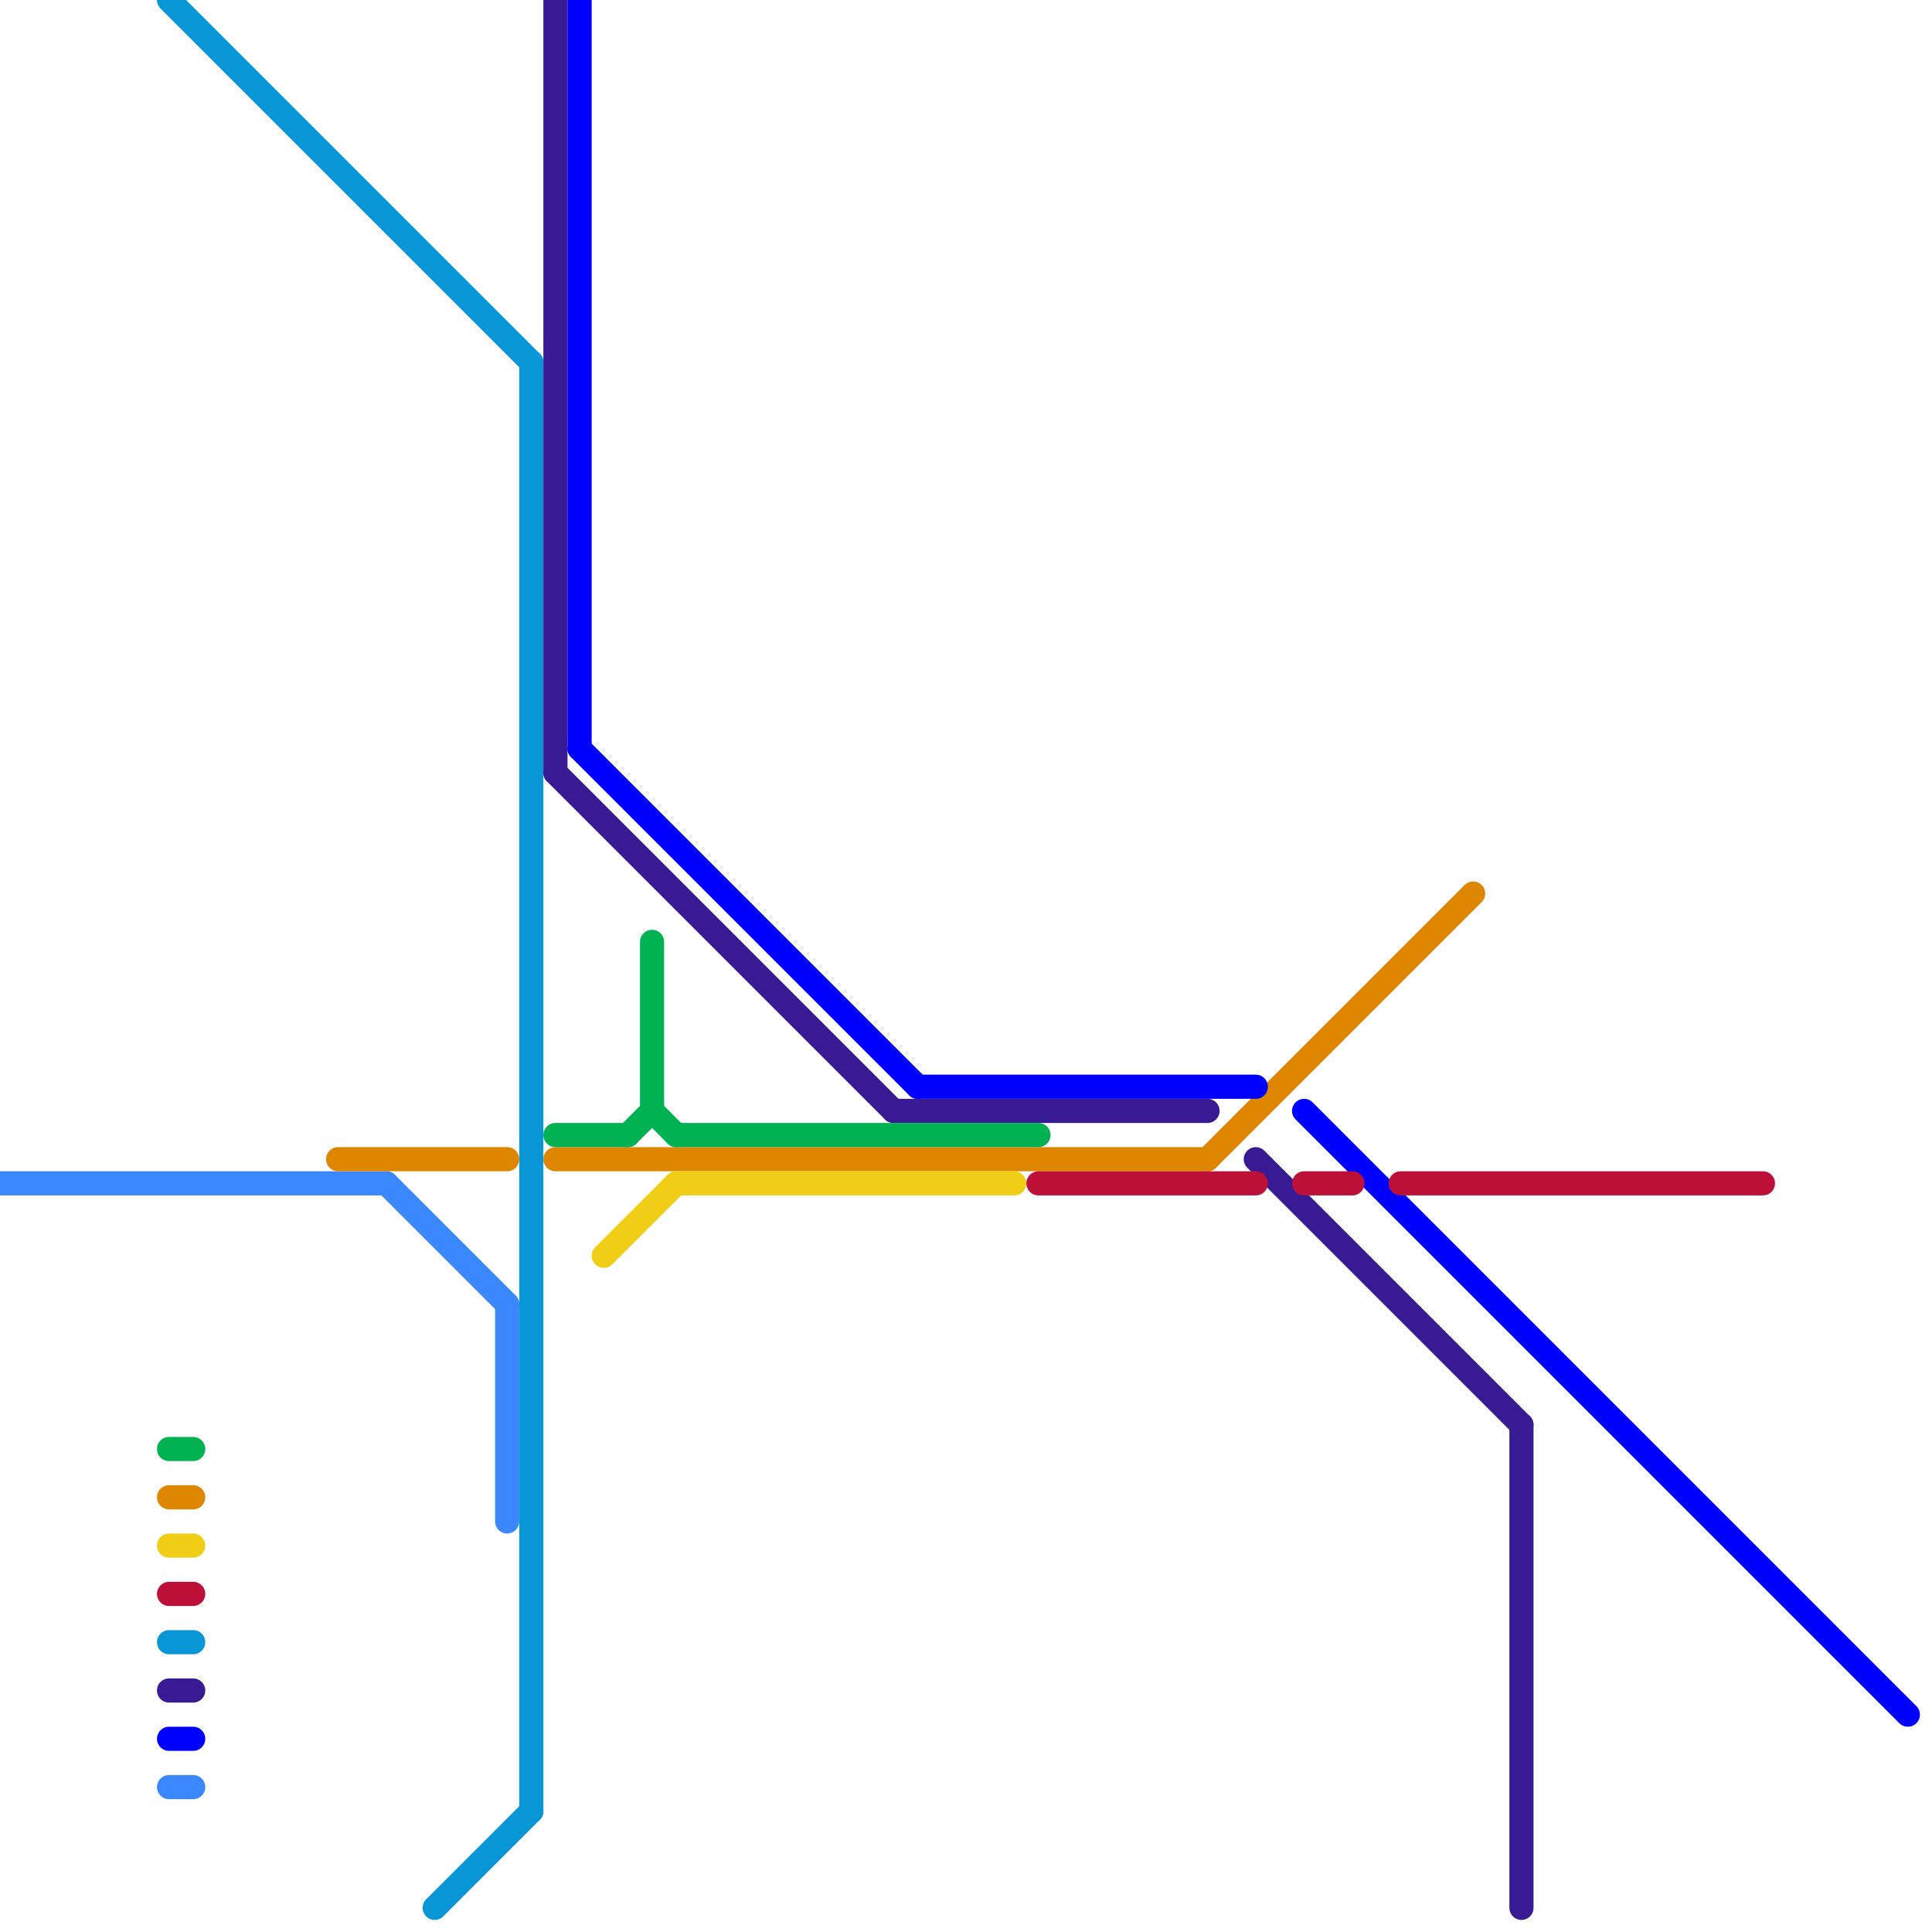 
<svg version="1.1" xmlns="http://www.w3.org/2000/svg" viewBox="0 0 80 80">
<style>text { font: 1px Helvetica; font-weight: 600; white-space: pre; dominant-baseline: central; } line { stroke-width: 1; fill: none; stroke-linecap: round; stroke-linejoin: round; } .c0 { stroke: #3a87fe } .c1 { stroke: #0896d7 } .c2 { stroke: #df8600 } .c3 { stroke: #371a94 } .c4 { stroke: #00b251 } .c5 { stroke: #0000ff } .c6 { stroke: #f0ce15 } .c7 { stroke: #bd1038 }</style><defs><g id="wm-xf"><circle r="1.2" fill="#000"/><circle r="0.9" fill="#fff"/><circle r="0.6" fill="#000"/><circle r="0.3" fill="#fff"/></g><g id="wm"><circle r="0.6" fill="#000"/><circle r="0.3" fill="#fff"/></g></defs><line class="c0" x1="16" y1="49" x2="21" y2="54"/><line class="c0" x1="0" y1="49" x2="16" y2="49"/><line class="c0" x1="7" y1="74" x2="8" y2="74"/><line class="c0" x1="21" y1="54" x2="21" y2="63"/><line class="c1" x1="7" y1="68" x2="8" y2="68"/><line class="c1" x1="22" y1="15" x2="22" y2="75"/><line class="c1" x1="7" y1="0" x2="22" y2="15"/><line class="c1" x1="18" y1="79" x2="22" y2="75"/><line class="c2" x1="7" y1="62" x2="8" y2="62"/><line class="c2" x1="50" y1="48" x2="61" y2="37"/><line class="c2" x1="23" y1="48" x2="50" y2="48"/><line class="c2" x1="14" y1="48" x2="21" y2="48"/><line class="c3" x1="52" y1="48" x2="63" y2="59"/><line class="c3" x1="7" y1="70" x2="8" y2="70"/><line class="c3" x1="37" y1="46" x2="50" y2="46"/><line class="c3" x1="63" y1="59" x2="63" y2="79"/><line class="c3" x1="23" y1="32" x2="37" y2="46"/><line class="c3" x1="23" y1="0" x2="23" y2="32"/><line class="c4" x1="23" y1="47" x2="26" y2="47"/><line class="c4" x1="26" y1="47" x2="27" y2="46"/><line class="c4" x1="28" y1="47" x2="43" y2="47"/><line class="c4" x1="27" y1="46" x2="28" y2="47"/><line class="c4" x1="7" y1="60" x2="8" y2="60"/><line class="c4" x1="27" y1="39" x2="27" y2="46"/><line class="c5" x1="54" y1="46" x2="79" y2="71"/><line class="c5" x1="7" y1="72" x2="8" y2="72"/><line class="c5" x1="24" y1="31" x2="38" y2="45"/><line class="c5" x1="38" y1="45" x2="52" y2="45"/><line class="c5" x1="24" y1="0" x2="24" y2="31"/><line class="c6" x1="28" y1="49" x2="42" y2="49"/><line class="c6" x1="7" y1="64" x2="8" y2="64"/><line class="c6" x1="25" y1="52" x2="28" y2="49"/><line class="c7" x1="54" y1="49" x2="56" y2="49"/><line class="c7" x1="58" y1="49" x2="73" y2="49"/><line class="c7" x1="7" y1="66" x2="8" y2="66"/><line class="c7" x1="43" y1="49" x2="52" y2="49"/>
</svg>
